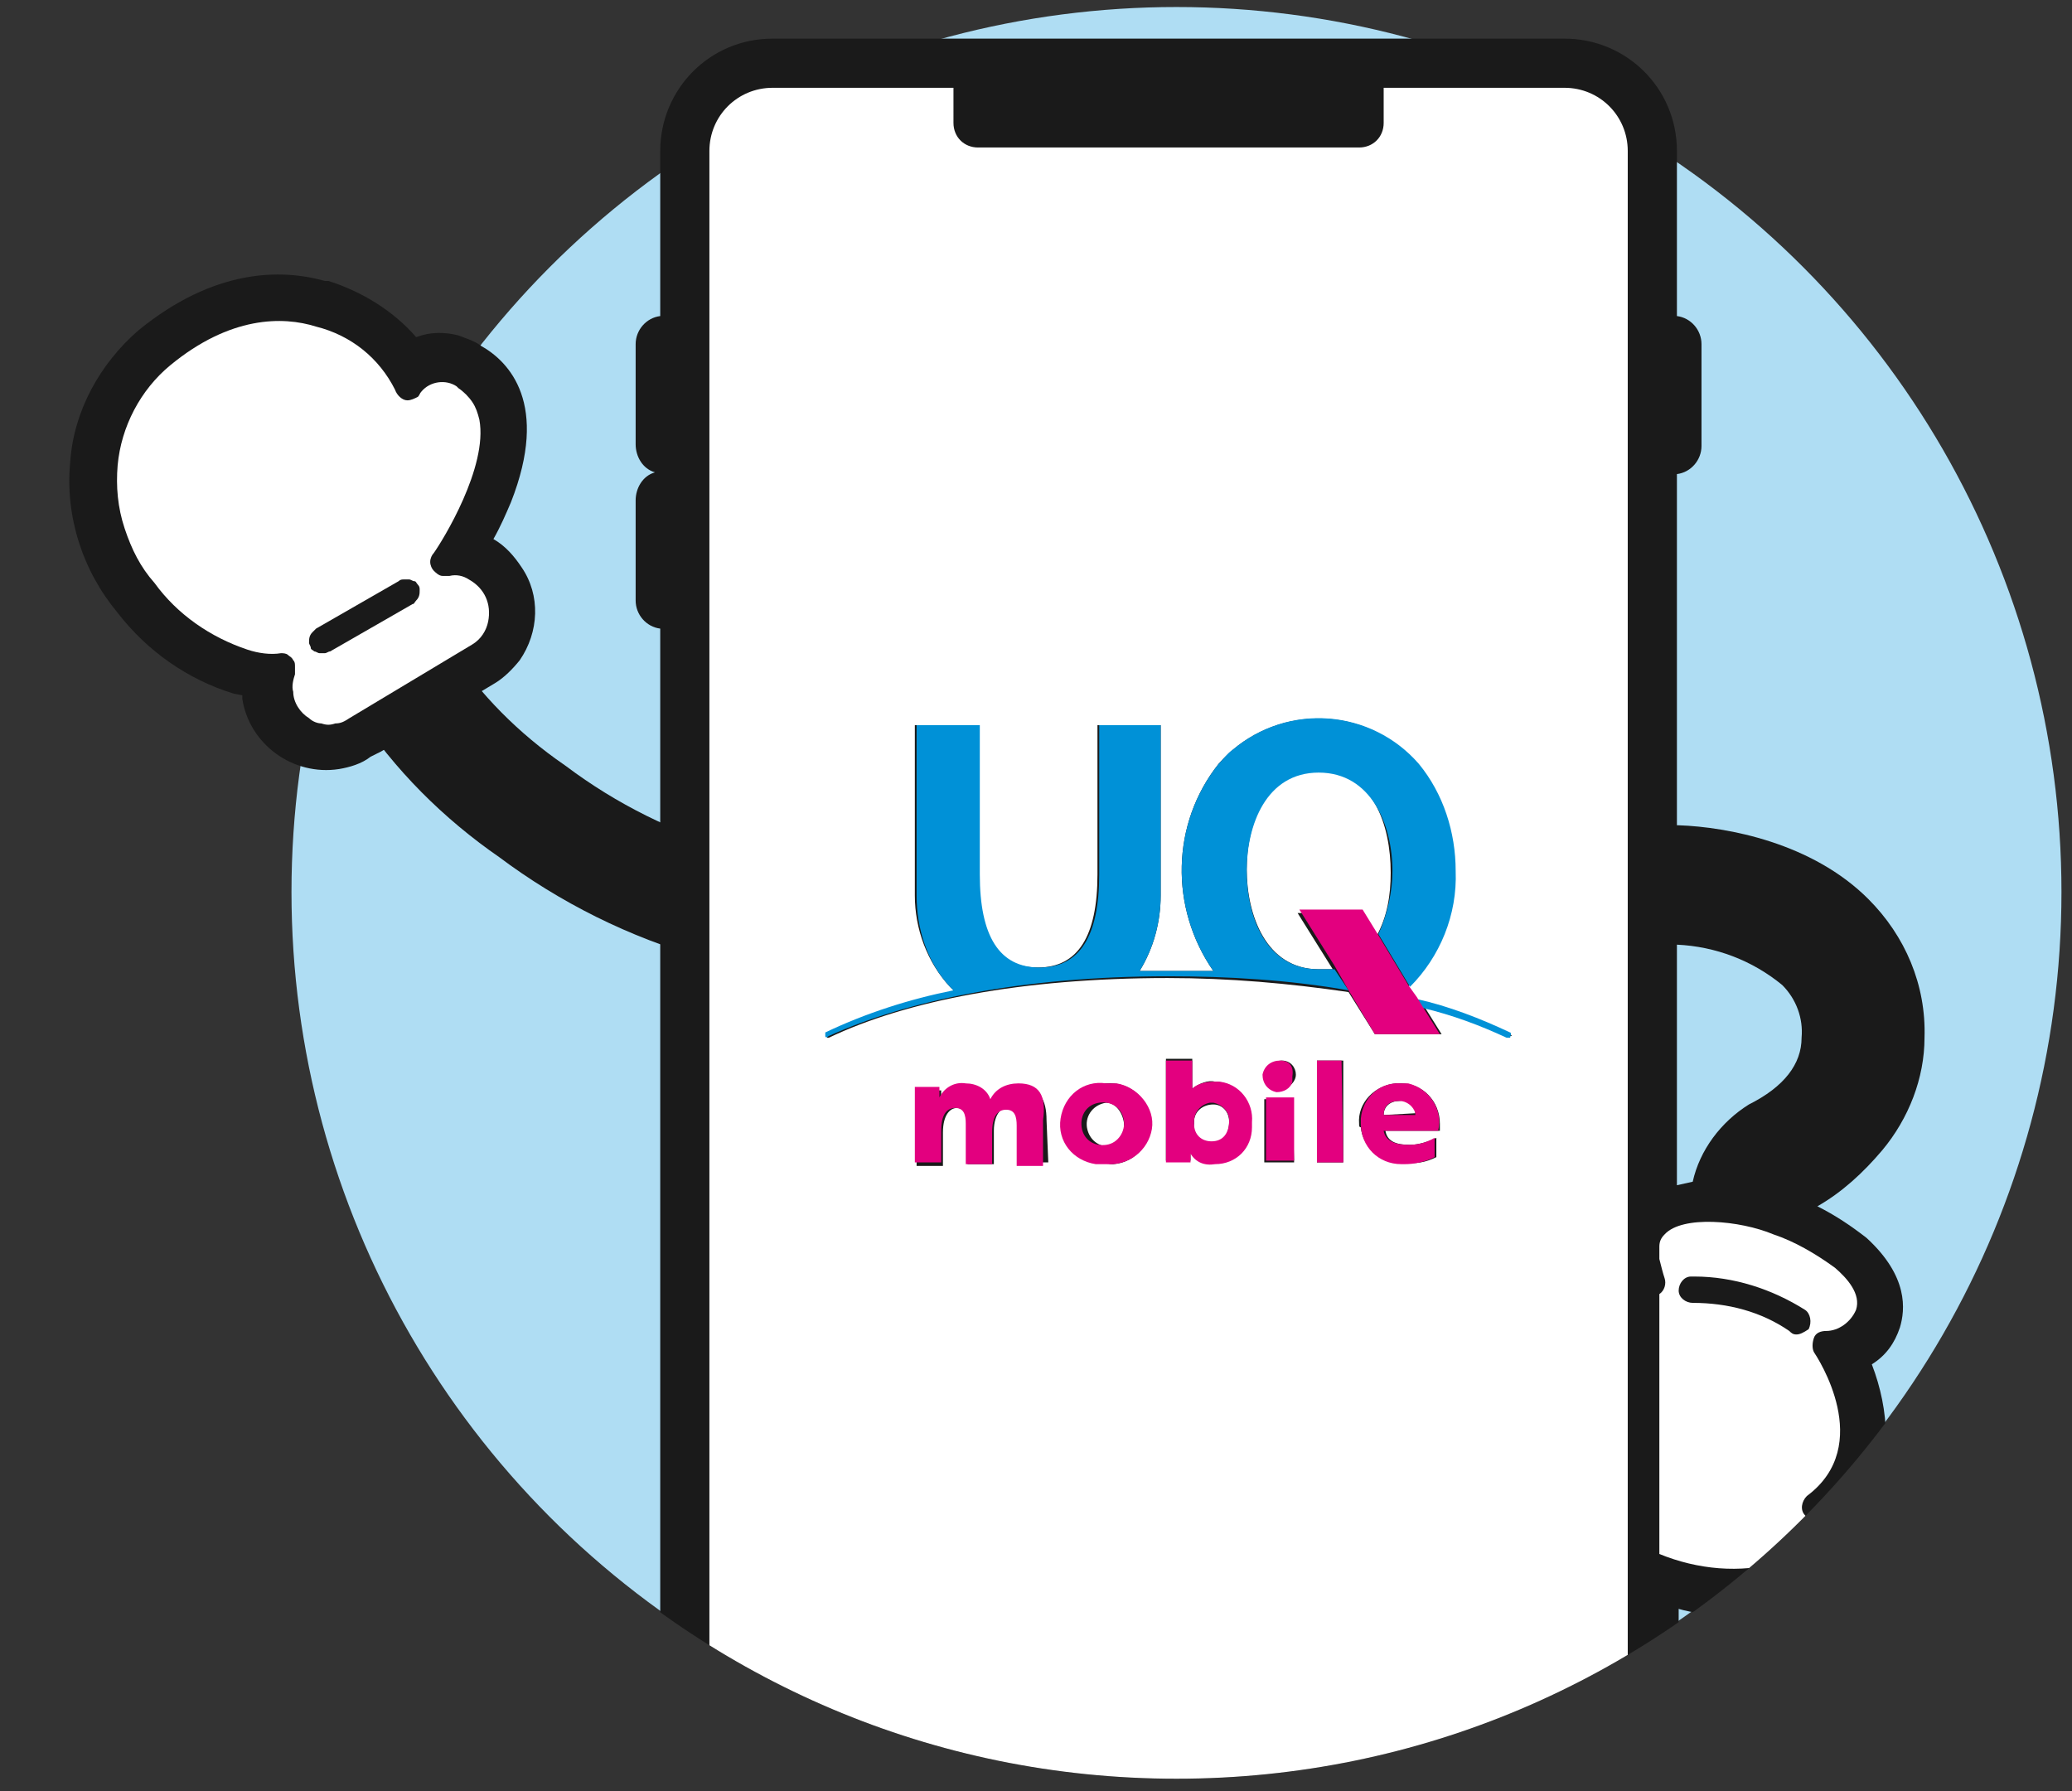 <?xml version="1.0" encoding="utf-8"?>
<!-- Generator: Adobe Illustrator 26.1.0, SVG Export Plug-In . SVG Version: 6.00 Build 0)  -->
<svg version="1.1" id="レイヤー_1" xmlns="http://www.w3.org/2000/svg" xmlns:xlink="http://www.w3.org/1999/xlink" x="0px"
	 y="0px" viewBox="0 0 118 102" style="enable-background:new 0 0 118 102;" xml:space="preserve">
<rect x="0" y="0" width="118" height="102" fill="#333333" stroke="none"/>
<style type="text/css">
	.st0{clip-path:url(#SVGID_00000151527046059061353250000012563140030074401211_);}
	.st1{fill:#AFDDF3;}
	.st2{clip-path:url(#SVGID_00000156574231409841815790000010141069253703763873_);}
	.st3{fill:none;stroke:#1A1A1A;stroke-width:6.43;stroke-miterlimit:10;}
	.st4{fill:#1A1A1A;}
	.st5{fill:#FFFFFF;}
	.st6{fill:#0091D7;}
	.st7{fill:#E3007F;}
</style>
<g id="レイヤー_2_00000114069603837015140070000001141982861566557621_">
	<g id="レイヤー_1-2">
		<g>
			<defs>
				<rect id="SVGID_1_" width="118" height="102"/>
			</defs>
			<clipPath id="SVGID_00000001665912930290005510000007071716599509368232_">
				<use xlink:href="#SVGID_1_"  style="overflow:visible;"/>
			</clipPath>
			<g style="clip-path:url(#SVGID_00000001665912930290005510000007071716599509368232_);">
				<circle class="st1" cx="67" cy="50.8" r="50.4"/>
				<g>
					<defs>
						<path id="SVGID_00000097481717133727512940000000117559465205845919_" d="M67-20.2c46.8-0.1,50.4,43.3,50.4,71.1
							c0,27.8-22.6,50.4-50.4,50.4c-27.8,0-50.4-22.6-50.4-50.4H-13V-16L67-20.2z"/>
					</defs>
					<clipPath id="SVGID_00000115483982623707751390000000830168598285767597_">
						<use xlink:href="#SVGID_00000097481717133727512940000000117559465205845919_"  style="overflow:visible;"/>
					</clipPath>
					<g style="clip-path:url(#SVGID_00000115483982623707751390000000830168598285767597_);">
						<path class="st3" d="M23,38.8c1.9,2.9,4.4,5.4,7.3,7.4c3.2,2.4,6.8,4.2,10.7,5.3"/>
						<path class="st4" d="M85,109.2h4.2c3.6,0,6.4-2.9,6.4-6.4l0,0V91.6L95.5,47V27c0.8-0.1,1.4-0.8,1.4-1.6v-5.8
							c0-0.8-0.6-1.5-1.4-1.6V8.6c0-3.6-2.9-6.4-6.4-6.4c0,0,0,0,0,0H44c-3.6,0-6.4,2.9-6.4,6.4c0,0,0,0,0,0V18
							c-0.8,0.1-1.4,0.8-1.4,1.6v5.7c0,0.7,0.4,1.4,1.1,1.6c-0.7,0.2-1.1,0.9-1.1,1.6v5.7c0,0.8,0.6,1.5,1.4,1.6V47v44.6v11.1
							c0,3.6,2.9,6.4,6.4,6.4c0,0,0,0,0,0L85,109.2L85,109.2z"/>
						<path class="st4" d="M92.7,102.8c0,2-1.6,3.6-3.6,3.6H44c-2,0-3.6-1.6-3.6-3.6V8.6C40.4,6.6,42,5,44,5l0,0h10.3V7
							c0,0.8,0.6,1.4,1.4,1.4h21.6c0.8,0,1.4-0.6,1.4-1.4V5h10.3c2,0,3.6,1.6,3.6,3.6c0,0,0,0,0,0L92.7,102.8z"/>
						<path class="st5" d="M63,62.8c-0.7,0.1-1.2,0.7-1.1,1.4c0.1,0.6,0.5,1,1.1,1.1c0.7-0.1,1.1-0.7,1-1.4
							C63.9,63.3,63.5,62.8,63,62.8z"/>
						<path class="st5" d="M80.6,63.4c0-0.4-0.4-0.8-0.9-0.7c0,0,0,0,0,0l0,0c-0.5,0-0.9,0.3-0.9,0.8L80.6,63.4
							C80.6,63.4,80.6,63.4,80.6,63.4z"/>
						<path class="st5" d="M69.1,62.9L69.1,62.9c-0.6,0-1.1,0.4-1.1,1c0,0,0,0,0,0.1l0,0c-0.1,0.5,0.3,1,0.9,1.1c0,0,0.1,0,0.1,0
							l0,0c0.6,0,1-0.5,1-1.2C70,63.3,69.6,62.9,69.1,62.9z"/>
						<path class="st5" d="M75.1,43.9c-3,0-4.1,3-4.1,5.6s1.1,5.7,4.1,5.7c0.3,0,0.6,0,0.8,0l-2-3.2h3.7l0.8,1.3
							c0.6-1.1,0.8-2.3,0.8-3.6C79.2,47,78.2,43.9,75.1,43.9z"/>
						<path class="st5" d="M92.7,8.6c0-2-1.6-3.6-3.6-3.6c0,0,0,0,0,0H78.8V7c0,0.8-0.6,1.4-1.4,1.4H55.7c-0.8,0-1.4-0.6-1.4-1.4V5
							H44c-2,0-3.6,1.6-3.6,3.6l0,0l0,0v94.2c0,2,1.6,3.6,3.6,3.6c0,0,0,0,0,0h45.1c2,0,3.6-1.6,3.6-3.6V8.6z M59.7,66.2h-1.6v-2.3
							c0-0.5-0.2-0.9-0.6-0.9s-0.9,0.4-0.9,1.4v1.9h-1.5v-2.3c0-0.5-0.2-0.9-0.6-0.9s-0.8,0.4-0.8,1.4v1.9h-1.5v-4.3h1.4v0.6l0,0
							c0.3-0.5,0.9-0.8,1.4-0.8c0.6,0,1.1,0.3,1.4,0.8c0.3-0.6,1-0.9,1.6-0.8c1.2,0,1.6,0.7,1.6,1.9L59.7,66.2L59.7,66.2z M63,66.2
							c-1.3,0-2.2-1.1-2.2-2.4c0-1,0.8-1.9,1.8-2.1c0.1,0,0.3,0,0.4,0c1.3-0.1,2.4,0.8,2.5,2.1c0.1,1.3-0.8,2.4-2.1,2.5l0,0
							C63.3,66.3,63.1,66.3,63,66.2L63,66.2z M69.2,66.2c-0.5,0.1-1.1-0.2-1.4-0.6l0,0v0.5h-1.4v-5.8h1.5v1.7l0,0
							c0.4-0.3,0.9-0.5,1.3-0.4c1.1,0,2,1,2,2.2c0,0,0,0,0,0.1c0.1,1.1-0.7,2.2-1.8,2.3c0,0,0,0,0,0L69.2,66.2z M73.7,66.2h-1.7
							v-3.6h1.6L73.7,66.2z M73,62c-0.5,0-0.8-0.4-0.8-0.8c0-0.5,0.4-0.8,0.8-0.8c0.5,0,0.8,0.4,0.8,0.8C73.8,61.6,73.4,62,73,62z
							 M76.5,66.2H75v-5.8h1.5L76.5,66.2z M77.4,64c-0.1-1.2,0.9-2.2,2.1-2.3h0.3c1.2,0,2.2,1,2.2,2.3c0,0.1,0,0.3,0,0.4h-3.1
							c0.1,0.6,0.6,0.8,1.4,0.8c0.5,0,1.1-0.2,1.5-0.4v1.1c-0.6,0.3-1.2,0.4-1.8,0.3c-1.2,0.1-2.4-0.8-2.5-2
							C77.4,64.2,77.4,64.1,77.4,64L77.4,64z M86.1,59c0,0-0.1,0-0.2,0c-1.6-0.7-3.2-1.3-4.8-1.7l1,1.6h-3.8l-1.5-2.4
							c-3.4-0.5-6.8-0.8-10.3-0.8c-8.3,0-14.9,1.3-19.3,3.4c0,0-0.1,0-0.1,0v-0.2c2.3-1.1,4.8-1.9,7.3-2.4l-0.3-0.3
							c-1.3-1.4-2-3.3-2-5.2v-9.7h3.6v8.5c0,3.5,1.1,5.3,3.4,5.3s3.4-1.8,3.4-5.3v-8.5h3.6V51c0,1.5-0.4,3-1.2,4.3h4.2
							c-2.5-3.6-2.4-8.4,0.3-11.8c2.7-3.1,7.5-3.5,10.6-0.7c0,0,0,0,0,0c0.3,0.2,0.5,0.5,0.7,0.7c1.4,1.7,2.1,3.9,2.1,6.1
							c0.1,2.5-0.9,4.8-2.6,6.6l0.5,0.8c1.8,0.4,3.6,1.1,5.3,1.9C86,58.8,86,58.9,86.1,59L86.1,59z"/>
						<path class="st6" d="M75.1,55.2c-3,0-4.1-3-4.1-5.6s1.1-5.6,4.1-5.6s4.2,3,4.2,5.6c0,1.2-0.3,2.5-0.8,3.6l1.8,3
							c1.7-1.7,2.7-4.1,2.6-6.6c0-2.2-0.7-4.4-2.1-6.1c-2.7-3.1-7.4-3.5-10.6-0.8c-0.3,0.2-0.5,0.5-0.8,0.8
							c-2.7,3.4-2.8,8.2-0.3,11.8h-4.2c0.8-1.3,1.2-2.8,1.2-4.3v-9.7h-3.5v8.5c0,3.5-1.1,5.3-3.4,5.3s-3.4-1.8-3.4-5.3v-8.5h-3.6V51
							c0,1.9,0.6,3.8,1.9,5.2l0.2,0.2c-2.5,0.5-5,1.3-7.3,2.4V59c0,0.1,0.1,0.1,0.2,0c4.4-2,11-3.4,19.3-3.4c3.4,0,6.9,0.2,10.3,0.8
							L76,55.2C75.7,55.2,75.4,55.2,75.1,55.2z"/>
						<path class="st6" d="M86,58.8c-1.7-0.8-3.5-1.5-5.3-1.9l0.3,0.5c1.7,0.4,3.3,1,4.8,1.7H86C86,59.1,86.1,58.8,86,58.8z"/>
						<path class="st7" d="M80.2,56.1l-1.8-3l-0.8-1.3H74l2,3.2l0.8,1.4l1.5,2.5H82l-1-1.6l-0.3-0.5L80.2,56.1z"/>
						<path class="st7" d="M81.7,65.9v-1.1c-0.5,0.3-1,0.4-1.5,0.4c-0.7,0-1.3-0.2-1.4-0.8h3.1c0.3-1.2-0.5-2.4-1.7-2.7c0,0,0,0,0,0
							c-0.1,0-0.3,0-0.4,0l0,0c-1.2-0.1-2.2,0.8-2.3,2c0,0,0,0,0,0c0,0.1,0,0.2,0,0.3c0,1.3,1,2.3,2.3,2.3h0.2
							C80.5,66.3,81.1,66.2,81.7,65.9z M79.7,62.7L79.7,62.7c0.4,0,0.8,0.3,0.9,0.7c0,0,0,0.1,0,0.1h-1.8
							C78.8,63,79.1,62.7,79.7,62.7L79.7,62.7L79.7,62.7z"/>
						<path class="st7" d="M63,61.7c-1.3-0.2-2.4,0.7-2.6,2c-0.2,1.3,0.7,2.4,2,2.6c0.2,0,0.4,0,0.6,0c1.3,0.1,2.4-0.8,2.6-2
							s-0.8-2.4-2-2.6C63.4,61.7,63.2,61.7,63,61.7z M63,65.2c-0.7,0.1-1.3-0.3-1.4-1c-0.1-0.7,0.3-1.3,1-1.4c0.7-0.1,1.3,0.3,1.4,1
							C64.1,64.4,63.7,65.1,63,65.2C63,65.2,63,65.2,63,65.2L63,65.2z"/>
						<path class="st7" d="M76.4,60.4H75v5.8h1.5L76.4,60.4z"/>
						<path class="st7" d="M72.9,60.4c-0.5,0-0.9,0.3-1,0.8c0,0.5,0.3,0.9,0.8,1c0.4,0,0.8-0.2,0.9-0.6c0-0.1,0-0.2,0-0.3
							C73.7,60.7,73.4,60.4,72.9,60.4z"/>
						<path class="st7" d="M73.7,62.5h-1.6v3.6h1.6V62.5z"/>
						<path class="st7" d="M69.2,61.6c-0.5,0-1,0.1-1.3,0.4l0,0v-1.6h-1.5v5.8h1.4v-0.5l0,0c0.3,0.5,0.8,0.7,1.4,0.6
							c1.2,0,2.1-0.9,2.1-2.1c0-0.1,0-0.2,0-0.3c0.1-1.1-0.7-2.2-1.9-2.3L69.2,61.6z M69,65L69,65c-0.6,0-1-0.4-1-1c0,0,0-0.1,0-0.1
							l0,0l0,0c0-0.6,0.4-1,0.9-1.1c0,0,0,0,0.1,0h0.1c0.5,0.1,0.9,0.5,0.9,1l0,0C70,64.6,69.6,65,69,65L69,65z"/>
						<path class="st7" d="M58,61.7c-0.7,0-1.3,0.3-1.6,0.9c-0.2-0.6-0.8-0.9-1.4-0.9c-0.6-0.1-1.2,0.2-1.5,0.8l0,0v-0.6h-1.4v4.3
							h1.5v-1.8c0-0.9,0.3-1.3,0.8-1.3s0.6,0.4,0.6,0.9v2.3h1.5v-1.8c0-0.9,0.3-1.3,0.8-1.3s0.6,0.4,0.6,0.9v2.3h1.5v-2.6
							C59.6,62.4,59.2,61.7,58,61.7z"/>
						<path class="st4" d="M78.1,109.2v1.1h-0.9c-2.4,0-4.3,1.9-4.3,4.3v0.3c0,0.7,0.2,1.5,0.5,2.1c-3.3,2.6-3.9,7.4-1.3,10.7
							c1.5,1.9,3.7,3,6.1,2.9h15.3c4,0,7.3-3.1,7.6-7.1c0.8-4.6-2.2-8.9-6.8-9.7c-0.6-0.1-1.1-0.1-1.7-0.1c-1,0-2,0.2-3,0.5
							c-0.2-2.3-2-4-4.3-4H85v-1.1L78.1,109.2z"/>
						<path class="st4" d="M87.2,115c0,0.6-0.3,1.3-0.8,1.6c-0.3,0.2-0.4,0.5-0.3,0.9c0.1,0.3,0.4,0.5,0.7,0.5
							c0.9,0,1.7-0.2,2.5-0.7c1-0.7,2.2-1,3.5-1c3.4-0.1,6.2,2.5,6.3,5.9c0,0.4,0,0.7-0.1,1.1v0.1c-0.2,2.7-2.4,4.8-5.2,4.8H78.4
							c-2.9,0-5.2-2.3-5.3-5.1c0-2.2,1.5-4.2,3.6-4.9c0.3-0.1,0.5-0.4,0.5-0.7c0-0.3-0.2-0.6-0.5-0.7c-0.7-0.3-1.2-1-1.2-1.8v-0.3
							c0-1,0.8-1.8,1.8-1.9h8.1c1,0,1.9,0.8,1.9,1.9V115L87.2,115z"/>
						<path class="st5" d="M85.4,112.8h-8.1c-1,0-1.8,0.8-1.8,1.8v0.3c0,0.8,0.5,1.5,1.2,1.8c0.3,0.1,0.5,0.4,0.5,0.7
							c0,0.3-0.2,0.6-0.5,0.7c-2.2,0.7-3.6,2.7-3.6,5c0.1,2.9,2.4,5.2,5.3,5.1h15.3c2.7,0,5-2.1,5.2-4.8v-0.1
							c0.1-0.3,0.1-0.7,0.1-1.1c-0.1-3.4-2.9-6.1-6.2-6c-1.2,0-2.4,0.3-3.4,0.9c-0.7,0.4-1.6,0.7-2.5,0.7c-0.3,0-0.6-0.2-0.7-0.6
							c-0.1-0.3,0-0.7,0.3-0.9c0.5-0.3,0.9-1,0.8-1.6v-0.2C87.3,113.7,86.4,112.9,85.4,112.8L85.4,112.8z"/>
						<path class="st4" d="M84,118.4h-5c-0.4,0-0.8-0.3-0.8-0.8c0-0.4,0.3-0.8,0.8-0.8h5c0.4,0,0.8,0.3,0.8,0.8l0,0l0,0
							C84.8,118,84.4,118.3,84,118.4L84,118.4z"/>
						<path class="st4" d="M95.5,91.6c1,0.3,2.1,0.4,3.1,0.4c1.1,0,2.3-0.1,3.4-0.4c3.9-1,6.3-2.6,7.1-4.6c0.5-1.3,0.4-2.7-0.3-3.9
							c-0.3-0.6-0.8-1-1.4-1.3c0-1.4-0.3-2.8-0.8-4.1c0.8-0.5,1.3-1.2,1.6-2.1c0.3-1,0.5-2.9-1.9-5.1c-0.9-0.7-1.8-1.3-2.8-1.8
							c1.4-0.8,2.6-1.9,3.7-3.2c1.5-1.8,2.4-4.1,2.4-6.4c0.1-3-1.1-5.8-3.2-7.9c-3.2-3.2-8-4.1-10.8-4.2h-2.8v44.6L95.5,91.6z"/>
						<path class="st4" d="M106.8,86c-0.6,1.3-2.5,2.4-5.4,3.1c-2.3,0.6-4.7,0.4-6.8-0.5V73.8c0.3-0.2,0.5-0.6,0.3-0.9
							c-0.2-0.4-0.3-0.7-0.3-1.1v-0.7c0-0.3,0.2-0.5,0.3-0.7c1.1-1,4.4-0.7,6.2,0c1.3,0.5,2.5,1.1,3.6,2c0.7,0.6,1.5,1.5,1.2,2.4
							c-0.3,0.7-1,1.1-1.7,1.2c-0.4,0-0.7,0.4-0.7,0.8c0,0.1,0.1,0.3,0.1,0.4c0.1,0.2,3.5,5.2-0.4,8.2l0,0c-0.3,0.3-0.4,0.7-0.2,1.1
							c0.3,0.3,0.7,0.4,1.1,0.2c0.9-0.7,1.6-1.5,2.1-2.6l0,0c0.3,0,0.6,0.2,0.7,0.4C107,84.8,107.1,85.5,106.8,86z"/>
						<path class="st1" d="M95.5,67.5V53.8c2.2,0.1,4.3,0.9,6,2.3c0.8,0.8,1.2,1.9,1.1,3c0,1.5-1,2.8-3,3.8c-1.6,1-2.8,2.6-3.2,4.4
							L95.5,67.5L95.5,67.5z"/>
						<path class="st5" d="M106.8,86c0.2-0.5,0.2-1.2-0.1-1.7c-0.1-0.3-0.4-0.4-0.7-0.4l0,0c-0.4,1-1.2,1.9-2.1,2.6
							c-0.3,0.2-0.8,0.2-1.1-0.2l0,0c-0.3-0.3-0.2-0.8,0.1-1.1c0,0,0,0,0,0c3.9-2.9,0.6-7.9,0.4-8.2c-0.1-0.2-0.1-0.5,0-0.8
							c0.1-0.3,0.4-0.4,0.7-0.4c0.7,0,1.4-0.5,1.7-1.2c0.3-0.9-0.5-1.8-1.2-2.4c-1.1-0.8-2.3-1.5-3.5-1.9c-1.9-0.8-5.2-1.1-6.2,0
							c-0.2,0.2-0.3,0.4-0.3,0.7v0.7c0.1,0.4,0.2,0.8,0.3,1.1c0.1,0.3,0,0.7-0.3,0.9v14.8c2.2,0.9,4.6,1.1,6.8,0.5
							C104.4,88.4,106.3,87.3,106.8,86z"/>
						<path class="st4" d="M102.3,76c-0.2,0-0.3-0.1-0.4-0.2c-1.6-1.1-3.5-1.6-5.5-1.6l0,0c-0.4,0-0.8-0.3-0.8-0.7s0.3-0.8,0.7-0.8
							c0.1,0,0.1,0,0.2,0c2.2,0,4.4,0.7,6.3,1.9l0,0c0.3,0.2,0.4,0.7,0.2,1.1C102.7,75.9,102.5,76,102.3,76z"/>
						<path class="st4" d="M28.2,38.9c0.5-0.3,1-0.8,1.4-1.3c1.1-1.6,1.2-3.7,0.1-5.3c-0.4-0.6-0.9-1.2-1.6-1.6
							c0.4-0.7,0.7-1.4,1-2.1c2.2-5.6-0.1-8-1.7-8.9c-0.4-0.3-0.8-0.4-1.3-0.6c-0.8-0.2-1.6-0.2-2.4,0.1c-1.3-1.5-3.1-2.6-5-3.2
							h-0.2c-2.5-0.7-6.3-0.7-10.6,2.8c-2.2,1.9-3.7,4.6-3.9,7.5c-0.3,3.1,0.7,6.2,2.7,8.6c1.7,2.2,4,3.8,6.6,4.6l0.5,0.1
							c0,0.1,0,0.1,0,0.2c0.4,2.6,2.9,4.4,5.5,4c0.6-0.1,1.3-0.3,1.8-0.7l0.6-0.3L28.2,38.9z"/>
						<path class="st4" d="M27.5,33.8c0.1,0.2,0.3,0.5,0.3,0.8c0.1,0.9-0.3,1.7-1,2.2l-7,4.3c-0.2,0.2-0.5,0.3-0.8,0.3
							c-0.3,0.1-0.5,0.1-0.8,0c-0.3-0.1-0.5-0.2-0.7-0.3c-0.5-0.4-0.8-0.9-0.9-1.6c0-0.3,0-0.7,0.1-1c0-0.1,0.1-0.3,0-0.4
							c0-0.1-0.1-0.3-0.1-0.4c-0.1-0.1-0.2-0.2-0.3-0.3c-0.1-0.1-0.2-0.1-0.4-0.1c-0.7,0-1.3-0.1-2-0.2c-2.1-0.7-4-2-5.3-3.8
							c-0.8-0.9-1.4-2-1.7-3.1c-0.4-1.1-0.5-2.4-0.4-3.5c0.2-2.2,1.2-4.3,3-5.7c3.5-2.8,6.5-2.8,8.4-2.2c1.9,0.5,3.5,1.8,4.4,3.6
							c0.1,0.3,0.4,0.6,0.7,0.6c0.2,0,0.4,0,0.6-0.2c0.1-0.1,0.2-0.2,0.2-0.3v-0.1c0.5-0.6,1.5-0.7,2.1-0.2c0.3,0.2,0.6,0.5,0.8,0.8
							c0.2,0.3,0.4,0.6,0.4,1c0.5,2.7-2.1,6.9-2.6,7.6c-0.1,0.1-0.2,0.3-0.2,0.5c0,0.4,0.3,0.8,0.7,0.8c0.1,0,0.3,0,0.4,0
							c0.4,0,0.8,0,1.1,0.2c0.3,0.2,0.6,0.4,0.8,0.8L27.5,33.8z"/>
						<path class="st5" d="M26.9,36.7c0.5-0.3,0.8-0.8,0.9-1.3c0.2-1-0.2-1.9-1.1-2.4c-0.3-0.2-0.7-0.3-1.1-0.2c-0.1,0-0.3,0-0.4,0
							c-0.2,0-0.4-0.2-0.5-0.3c-0.1-0.1-0.2-0.3-0.2-0.5c0-0.2,0.1-0.4,0.2-0.5c0.5-0.7,3.1-4.9,2.6-7.6c-0.1-0.4-0.2-0.7-0.4-1
							c-0.2-0.3-0.5-0.6-0.8-0.8L26,22c-0.6-0.4-1.5-0.3-2,0.3c-0.1,0.1-0.1,0.2-0.2,0.3c-0.2,0.1-0.4,0.2-0.6,0.2
							c-0.3,0-0.6-0.3-0.7-0.6c-0.9-1.8-2.5-3.1-4.5-3.6c-1.9-0.6-4.9-0.6-8.3,2.2c-1.7,1.4-2.8,3.5-3,5.7c-0.1,1.2,0,2.4,0.4,3.6
							c0.4,1.2,0.9,2.2,1.7,3.1c1.3,1.8,3.2,3.1,5.3,3.8c0.6,0.2,1.3,0.3,1.9,0.2c0.1,0,0.3,0,0.4,0.1c0.1,0.1,0.2,0.1,0.3,0.3
							c0.1,0.1,0.1,0.2,0.1,0.4c0,0.1,0,0.3,0,0.4c-0.1,0.3-0.2,0.7-0.1,1c0,0.6,0.4,1.2,0.9,1.5c0.2,0.2,0.5,0.3,0.7,0.3
							c0.3,0.1,0.5,0.1,0.8,0c0.3,0,0.5-0.1,0.8-0.3L26.9,36.7z"/>
						<path class="st4" d="M23.8,33.3c0.1,0.1,0.1,0.2,0.1,0.3c0,0.2,0,0.4-0.2,0.6c-0.1,0.1-0.1,0.2-0.2,0.2l-4.7,2.7
							c-0.1,0-0.2,0.1-0.3,0.1c-0.1,0-0.2,0-0.3,0c-0.1,0-0.2-0.1-0.3-0.1c-0.1-0.1-0.2-0.1-0.2-0.2c0-0.1-0.1-0.2-0.1-0.3
							c0-0.2,0-0.4,0.2-0.6c0.1-0.1,0.1-0.1,0.2-0.2l4.7-2.7c0.1-0.1,0.2-0.1,0.3-0.1c0.1,0,0.2,0,0.3,0c0.1,0,0.2,0.1,0.3,0.1
							C23.7,33.1,23.7,33.2,23.8,33.3L23.8,33.3z"/>
						<path class="st4" d="M49.9,132.4c-1,0-1.9-0.2-2.9-0.6l-14.5-5.6L32,126c-3.9-1.9-5.5-6.6-3.6-10.6c0.8-2.1,2.5-3.7,4.5-4.6
							c2.2-0.9,4.5-0.9,6.7,0c1,0.4,1.9,0.9,2.6,1.6c0.7-1.5,2.2-2.5,3.9-2.5c0.5,0,1.1,0.1,1.6,0.3l0.4,0.2l0.7-1.8h7.3l-1.7,4.3
							l0.9,0.3c1.1,0.4,1.9,1.2,2.4,2.3c0.5,1,0.5,2.2,0.1,3.3l-0.1,0.3c-0.3,0.7-0.7,1.3-1.3,1.8v0.1c2.1,3.6,0.9,8.3-2.7,10.4
							C52.6,132.1,51.3,132.4,49.9,132.4L49.9,132.4z"/>
						<path class="st4" d="M54.7,115.5c0.5,0.2,0.9,0.5,1.1,1c0.2,0.5,0.2,1,0,1.4l-0.1,0.3c-0.1,0.4-0.4,0.7-0.7,0.9
							c-0.3,0.2-0.7,0.3-1.1,0.3c-0.2,0-0.3,0-0.5,0.1c-0.3,0.2-0.4,0.5-0.3,0.8c0.1,0.2,0.1,0.3,0.3,0.4c1.8,1.4,2.5,3.9,1.6,6
							c-1.1,2.7-4.2,3.9-6.9,2.8L33.5,124c-2.6-1-3.9-3.8-3.1-6.4c0,0,0-0.1,0-0.1c0.6-2.8,3.1-4.9,6-4.7c2.1,0,4,1,5.3,2.6
							c0.5,0.7,1.3,1.2,2.1,1.5c0.2,0,0.3,0,0.5,0c0.2,0,0.3-0.1,0.4-0.3c0.1-0.1,0.2-0.3,0.2-0.4c0-0.2,0-0.3-0.1-0.5
							c-0.2-0.3-0.3-0.5-0.3-0.9c0-0.3,0-0.6,0.1-0.9l0.1-0.3c0.2-0.5,0.5-0.8,1-1c0.5-0.2,1-0.2,1.4,0L54.7,115.5z"/>
						<path class="st5" d="M44.6,113.6l-0.1,0.3c-0.1,0.3-0.1,0.6-0.1,0.9c0,0.3,0.2,0.6,0.3,0.9c0.1,0.1,0.1,0.3,0.1,0.5
							c0,0.3-0.2,0.6-0.6,0.7c-0.2,0-0.3,0-0.5,0c-0.8-0.3-1.5-0.8-2.1-1.5c-0.6-0.8-1.4-1.4-2.4-1.9c-0.9-0.4-2-0.7-3-0.7
							c-2.5-0.1-4.7,1.4-5.7,3.7c-0.1,0.3-0.2,0.7-0.3,1.1v0.1c-0.8,2.6,0.5,5.4,3.1,6.4l14.5,5.6c2.7,1.1,5.7-0.2,6.9-2.8
							c0.9-2.1,0.2-4.6-1.6-6c-0.1-0.1-0.2-0.2-0.3-0.4c-0.1-0.2-0.1-0.3,0-0.5c0.1-0.1,0.2-0.3,0.3-0.4c0.1-0.1,0.3-0.1,0.5-0.1
							c0.8,0,1.5-0.4,1.8-1.2l0.1-0.3c0.2-0.5,0.2-1,0-1.4c-0.2-0.4-0.6-0.8-1-1l-7.7-3c-0.2-0.1-0.5-0.1-0.7-0.1
							C45.6,112.4,44.9,112.9,44.6,113.6L44.6,113.6z"/>
						<path class="st5" d="M52.1,119.6c-0.1,0.1-0.2,0.3-0.3,0.4c-0.1,0.1-0.3,0.1-0.4,0.1c-0.1,0-0.2,0-0.3-0.1l-4.8-1.8
							c-0.1,0-0.2-0.1-0.2-0.2c-0.1-0.1-0.1-0.2-0.2-0.2c0-0.1-0.1-0.2-0.1-0.3c0-0.1,0-0.2,0.1-0.3c0-0.1,0.1-0.2,0.2-0.2
							c0.1-0.1,0.2-0.1,0.2-0.2c0.1,0,0.2-0.1,0.3-0.1c0.1,0,0.2,0,0.3,0.1l4.8,1.8c0.1,0,0.2,0.1,0.2,0.2c0.1,0.1,0.2,0.3,0.2,0.5
							C52.1,119.5,52.1,119.6,52.1,119.6z"/>
						<path class="st4" d="M45.9,117.2c0,0.1-0.1,0.2-0.1,0.3c0,0.1,0,0.2,0.1,0.3c0,0.1,0.1,0.2,0.2,0.2c0.1,0.1,0.2,0.1,0.3,0.2
							l4.8,1.8c0.1,0,0.2,0.1,0.3,0.1c0.2,0,0.4-0.1,0.5-0.2c0.1-0.1,0.2-0.3,0.3-0.4c0-0.2,0-0.4-0.1-0.5c-0.1-0.2-0.2-0.3-0.4-0.3
							l-4.8-1.8c-0.1,0-0.2-0.1-0.3-0.1c-0.1,0-0.2,0-0.3,0.1c-0.1,0-0.2,0.1-0.2,0.2C45.9,117.1,45.9,117.2,45.9,117.2z"/>
					</g>
				</g>
			</g>
		</g>
	</g>
</g>
</svg>